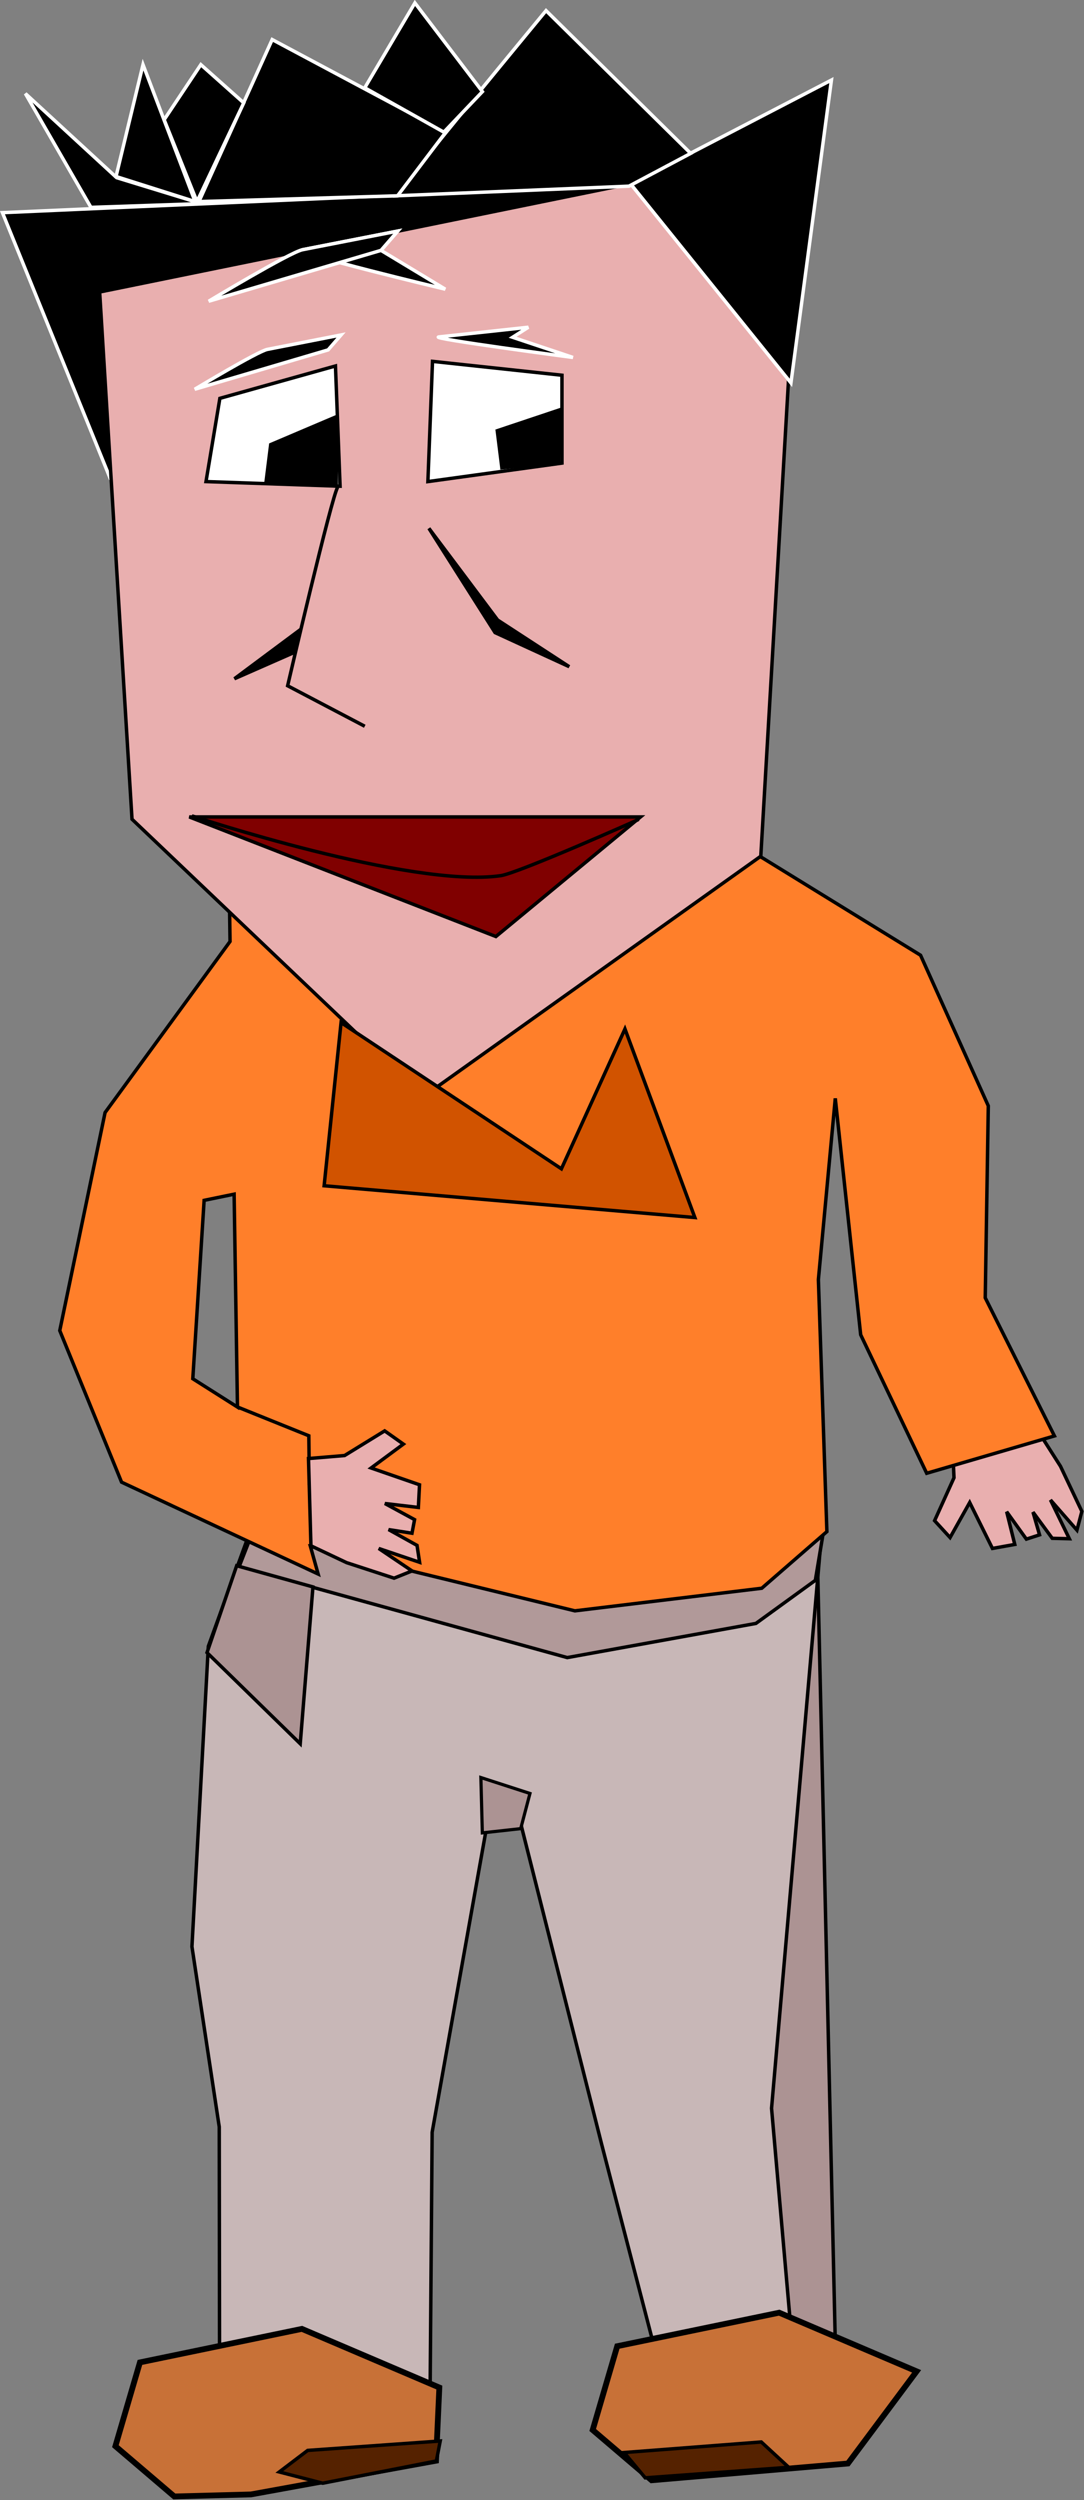 <?xml version="1.0" encoding="UTF-8"?>
<svg version="1.1" viewBox="0 0 266.25 613.87" xmlns="http://www.w3.org/2000/svg">
<rect x="0" y="0" width="266.25" height="613.87" fill="#808080" stroke="none"/>
<g transform="translate(-152.31 -386.41)">
<g transform="matrix(.846 0 0 .846 43.922 153.77)">
<path d="m365.52 731 5.087 223.03-35.341-10.174z" fill="#ac9393" stroke="#000" stroke-width="1px"/>
<path d="m405.09 703.9-0.46-10.503 25.211-2.495 6.16 9.653 6.21 13.103-1.427 5.443-7.684-8.768 5.479 11.266-4.966-0.126-5.591-7.609 1.907 6.606-3.824 1.243-5.725-7.955 2.357 9.492-6.482 1.165-6.608-13.335-5.697 10.172-4.494-4.904z" fill="#e9afaf" stroke="#000" stroke-width="1px"/>
<path d="m201.28 717.95-12.679 34.867-4.755 87.169 7.924 52.301 0.092 68.736 61.128 8.407 0.591-75.559 15.849-88.753 9.918-0.663 23.365 92.586 15.931 61.42 39.652-1.147-6.175-70.401 14.347-164.72z" fill="#c8b7b7" stroke="#000" stroke-width="1px"/>
<path d="m197.51 729.79 95.304 26.306 54.768-9.918 17.25-12.506 2.587-15.525-163.01-6.037z" fill="#b19999" stroke="#000" stroke-width="1px"/>
<path d="m342.69 519.81-147.91 19.75 0.125 8.688-36.281 49.656-13.156 63.281 17.944 43.994 57.072 26.665-2.248-8.043 76.794 18.727 54.25-6.562 18.906-16.438-2.469-73.156 4.906-52.594 7.373 68.613 19.167 40.206 37.085-10.837-20.09-40.091 0.889-55.709-19.666-43.718zm-146.6 101.78 0.97 61.79-12.97-8.22 3.29-51.78z" fill="#ff7f2a" stroke="#000" stroke-width="1px"/>
<path d="m160.03 413.65-31.2-76.94 182.81-8.07z" stroke="#fff" stroke-width="1px"/>
<path d="m157.05 359.74 9.396 153.02 84.565 80.538 97.988-69.8 8.054-138.26-44.741-57.159z" fill="#e9afaf" stroke="#000" stroke-width="1px"/>
<path d="m225.51 381.21-33.557 9.396-4.027 24.161 38.927 1.342z" fill="#fff" stroke="#000" stroke-width="1px"/>
<path d="m225.66 395.98-18.943 8.054-1.342 10.738 20.357 1.27z" stroke="#000" stroke-width="1px"/>
<path d="m253.69 379.87-1.342 34.9 38.927-5.369v-25.504z" fill="#fff" stroke="#000" stroke-width="1px"/>
<path d="m272.49 400.01 1.342 10.738 16.481-1.637 0.452-15.217z" stroke="#000" stroke-width="1px"/>
<path d="m311.28 328.46 58.226-30.233-11.757 87.898z" stroke="#fff" stroke-width="1px"/>
<path d="m242.98 331.82c1.12-2.239 43.669-53.747 43.669-53.747l41.99 41.43-17.916 9.518z" stroke="#fff" stroke-width="1px"/>
<path d="m185.87 333.5 21.275-47.028 50.388 26.873-13.997 18.475z" stroke="#fff" stroke-width="1px"/>
<path d="m186.58 334.09-32.058 1.089-19.035-33.032 26.498 24.405z" stroke="#fff" stroke-width="1px"/>
<path d="m226.18 416.36c-1.68 2.239-14.556 57.666-14.556 57.666l22.394 11.757" fill="none" stroke="#000" stroke-width="1px"/>
<path d="m183.07 512.1h131.01l-41.99 34.711z" fill="#800000" stroke="#000" stroke-width="1px"/>
<path d="m169.64 293.75-7.838 32.472 22.954 7.278z" stroke="#fff" stroke-width="1px"/>
<path d="m234.02 300.47 14.556-24.634 19.595 25.754-11.197 11.757z" stroke="#fff" stroke-width="1px"/>
<path d="m185.31 333.5-9.535-23.766 10.655-15.985 12.454 11.1z" stroke="#fff" stroke-width="1px"/>
<path d="m215.94 347.47c-3.595 0.719 41.457 11.455 41.457 11.455l-18.662-11.266 4.857-5.602z" stroke="#fff" stroke-width="1px"/>
<path d="m215.94 347.47c-3.595 0.719-27.233 14.948-27.233 14.948l50.028-14.758 4.857-5.602z" stroke="#fff" stroke-width="1px"/>
<path d="m252.64 428.33 19.21 30.27 21.538 9.896-20.794-13.545z" stroke="#000" stroke-width="1px"/>
<path d="m213.55 464.35-17.375 7.641 18.886-14.065z" stroke="#000" stroke-width="1px"/>
<path d="m197.17 683.4 20.607 8.311 0.173 14.304" fill="none" stroke="#000" stroke-width="1px"/>
<path d="m228.16 697.45-10.477 0.869 0.706 25.325 10.353 4.893 13.782 4.507 5.219-2.102-9.667-6.516 11.867 4.014-0.752-4.911-8.254-4.586 6.793 1.058 0.75-3.95-8.613-4.676 9.714 1.141 0.337-6.577-14.062-4.872 9.372-6.935-5.431-3.84z" fill="#e9afaf" stroke="#000" stroke-width="1px"/>
<path d="m183.83 511.79s63.542 21.113 89.666 17.355c5.104-0.734 40.318-16.391 40.173-16.391" fill="none" stroke="#000" stroke-width="1px"/>
<path d="m215.77 950.93-47.024 9.728-7.125 24.32 17.1 14.592 22.262-0.59 53.725-9.787 0.961-21.24z" fill="#c87137" stroke="#000" stroke-width="1.681px"/>
<path d="m354.34 946.23-47.024 9.728-7.125 24.32 17.1 14.592 56.999-4.864 19.95-26.753z" fill="#c87137" stroke="#000" stroke-width="1.681px"/>
<path d="m188.22 754.65 27.065 26.449 3.691-45.518-22.144-6.151z" fill="#ac9393" stroke="#000" stroke-width="1px"/>
<path d="m267.73 790.91 0.423 16.063 11.142-1.233 2.687-10.211z" fill="#ac9393" stroke="#000" stroke-width=".93px"/>
<path d="m222.22 619.15 107.64 9.227-20.298-54.744-18.453 40.597-63.971-42.442z" fill="#d15300" stroke="#000" stroke-width="1px"/>
<path d="m255.55 372.78c-3.375 0.374 38.915 5.957 38.915 5.957l-17.517-5.859 4.559-2.913z" stroke="#fff"/>
<path d="m205.73 376.4c-2.783 0.557-21.081 11.571-21.081 11.571l38.727-11.425 3.76-4.337z" stroke="#fff"/>
<path d="m209.2 992.46 8.243-6.253 38.487-2.731-1.123 5.793-32.999 6.457z" fill="#520" stroke="#000" stroke-width="1px"/>
<path d="m315.45 994.17-6.125-7.35 39.814-3.063 7.963 7.35z" fill="#520" stroke="#000" stroke-width="1px"/>
</g>
</g>
</svg>
